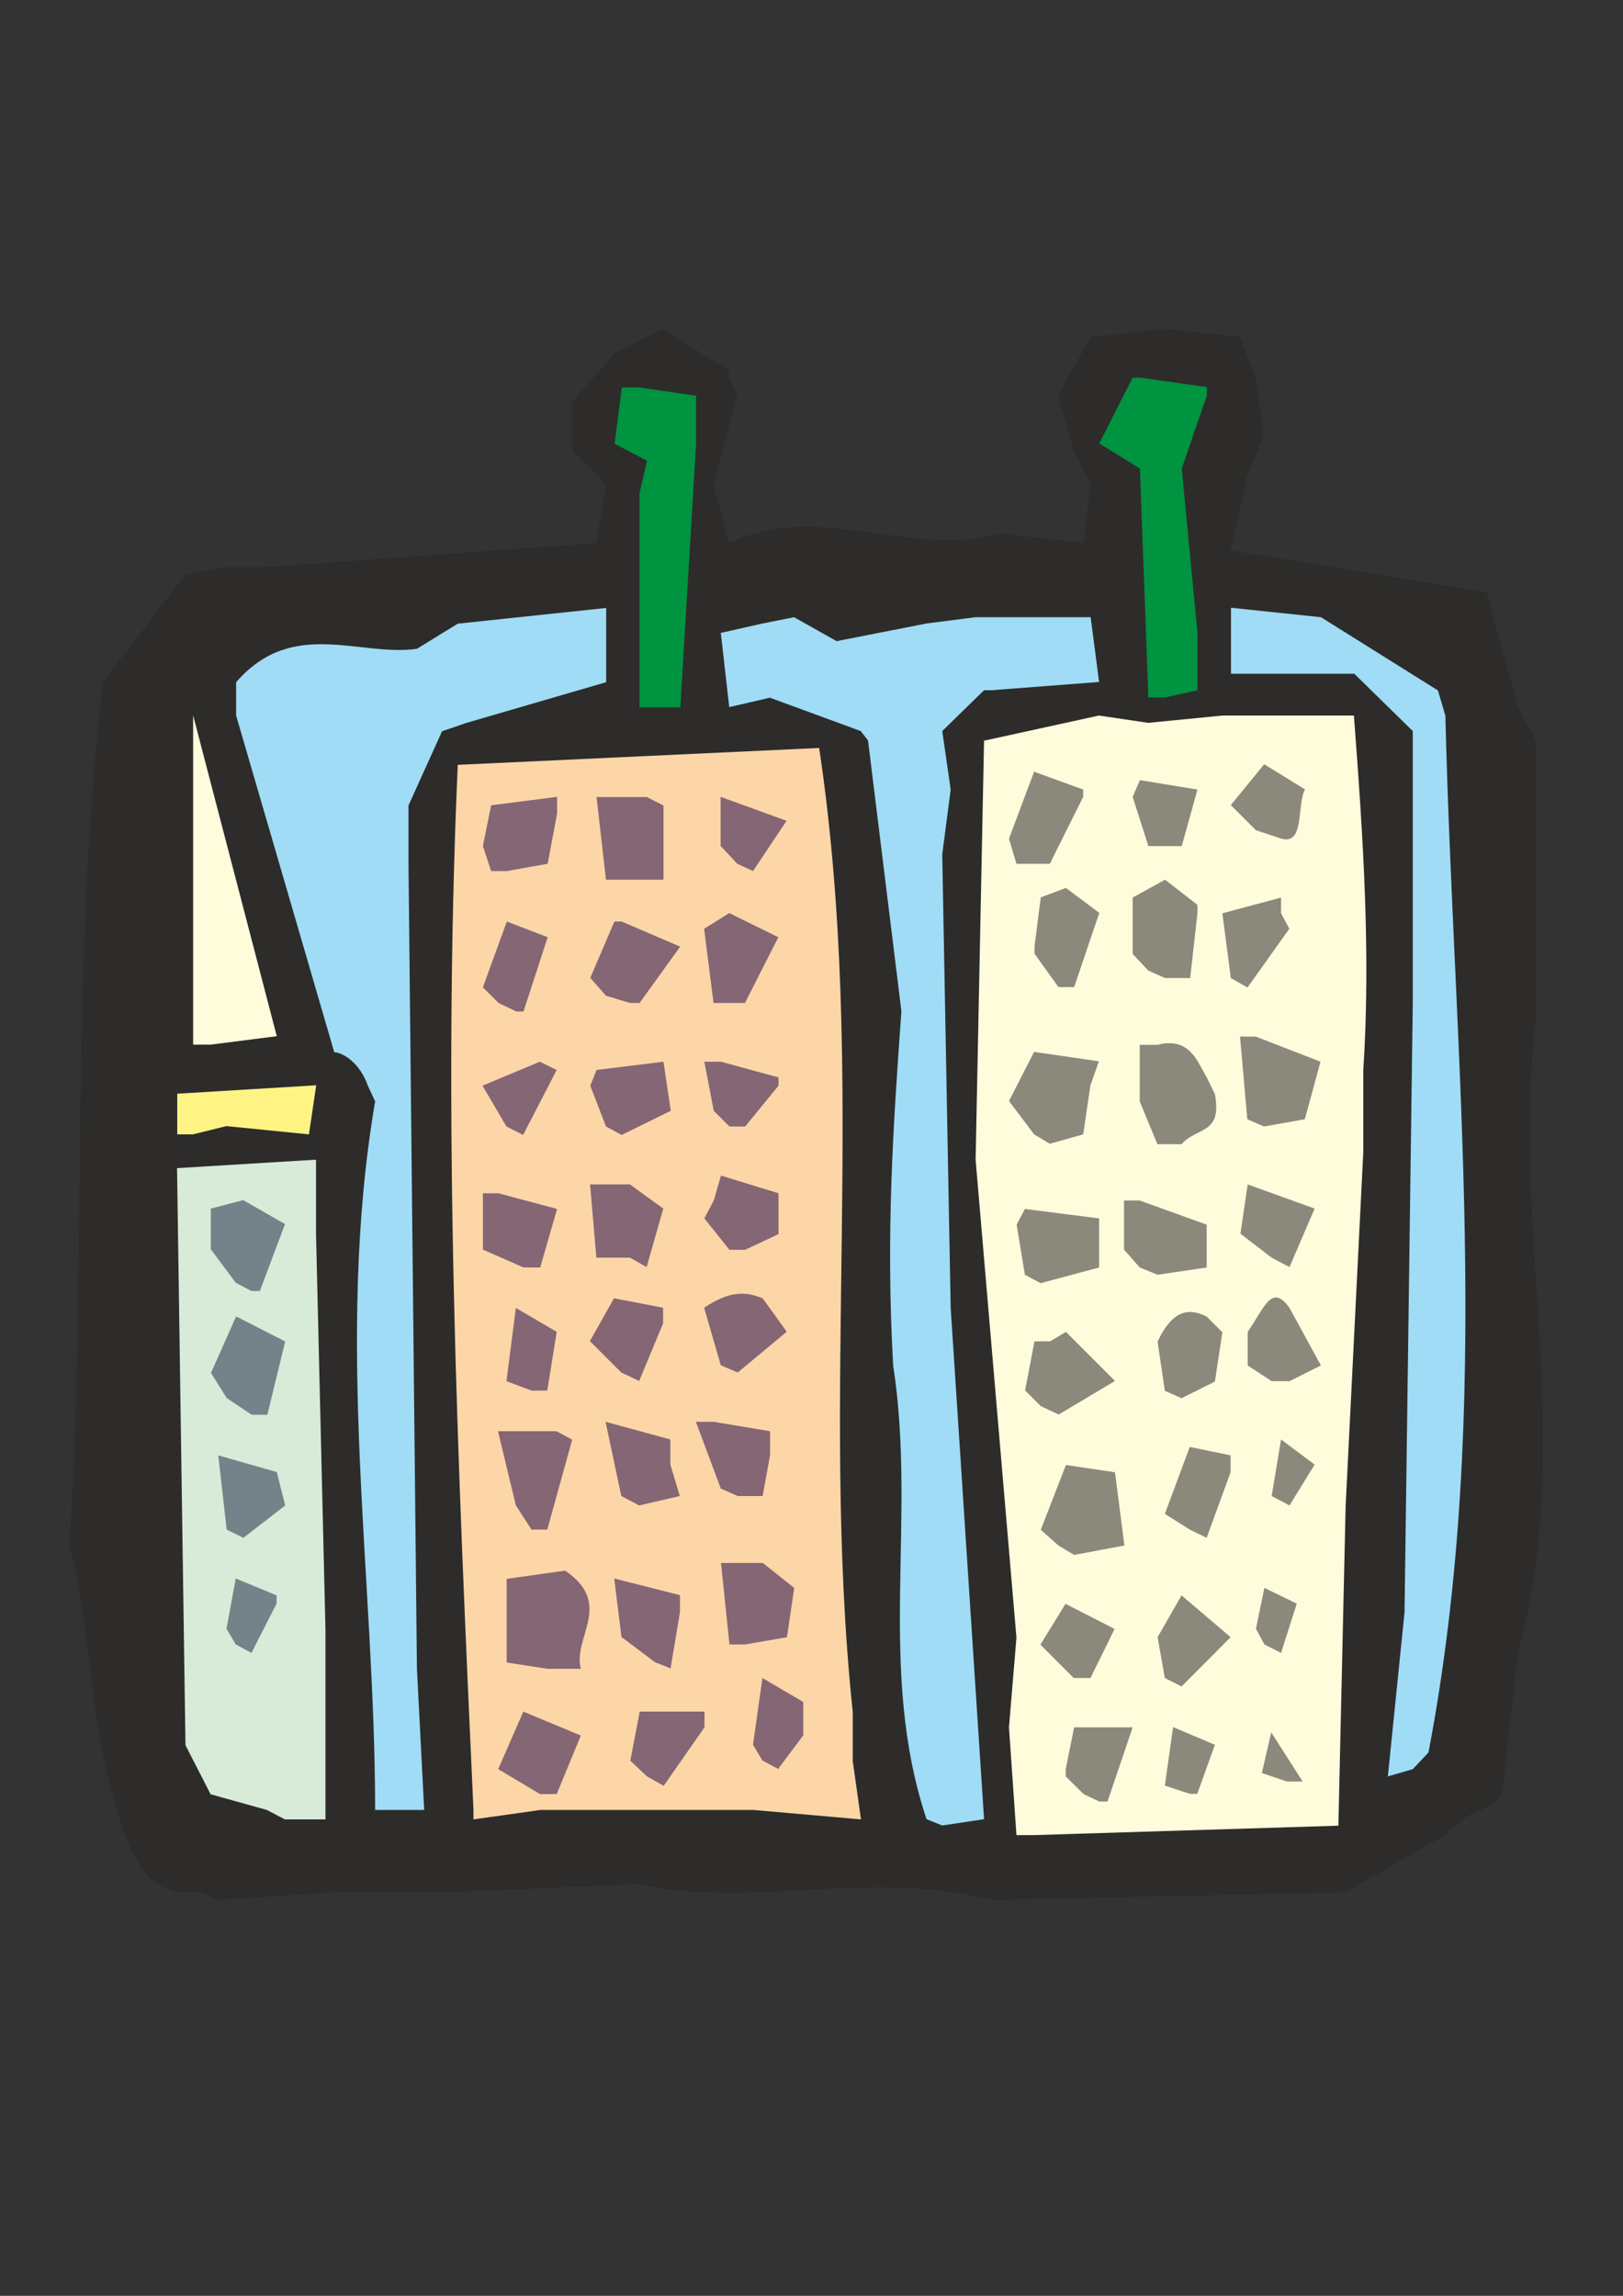 <?xml version="1.0" encoding="utf-8"?>
<!-- Created by UniConvertor 2.0rc4 (https://sk1project.net/) -->
<svg xmlns="http://www.w3.org/2000/svg" height="841.89pt" viewBox="0 0 595.276 841.89" width="595.276pt" version="1.1" xmlns:xlink="http://www.w3.org/1999/xlink" id="4c46e421-f612-11ea-a950-dcc15c148e23">

<rect x="0" y="0" width="595.276" height="841.89" fill="#333333" stroke="none"/>

<g>
	<path style="fill:#2d2c2b;" d="M 74.15,693.969 L 65.006,693.969 C 52.694,690.945 50.03,681.729 46.934,675.969 32.03,636.513 34.694,603.105 25.478,566.745 32.03,455.505 25.478,355.929 37.718,250.089 L 68.03,210.633 83.006,207.969 97.91,207.969 218.726,199.113 222.182,177.657 209.87,165.417 209.87,147.345 225.206,129.777 243.206,120.561 267.398,135.897 C 267.398,138.561 267.398,138.561 267.398,138.561 270.494,145.113 270.494,145.113 270.494,145.113 L 261.638,177.657 267.398,199.113 C 300.302,183.417 333.638,204.873 366.974,195.657 L 397.286,199.113 399.95,177.657 393.83,165.417 388.07,145.113 399.95,123.585 427.166,120.561 454.814,123.585 460.574,138.561 463.598,159.657 457.478,174.633 451.358,201.849 545.246,217.185 556.766,259.305 563.318,271.617 563.318,374.361 C 554.102,452.481 578.222,528.009 556.766,606.201 L 551.006,657.969 C 542.222,667.185 542.222,660.633 529.91,672.945 L 493.478,693.969 363.518,696.705 C 318.302,685.185 276.182,700.161 234.422,690.945 L 161.99,693.969 122.462,693.969 79.91,696.705 74.15,693.969 Z" />
	<path style="fill:#fffcdc;" d="M 372.806,672.945 L 370.07,633.417 372.806,600.513 357.83,425.265 360.926,271.617 403.046,262.401 421.118,265.065 448.334,262.401 496.574,262.401 C 500.03,307.689 502.766,349.809 500.03,392.361 L 500.03,422.241 493.55,552.201 490.886,669.489 379.286,672.945 372.806,672.945 Z" />
	<path style="fill:#fdd6a7;" d="M 173.654,663.729 C 167.894,537.225 162.134,410.433 167.894,280.473 L 300.446,274.281 C 318.518,395.097 300.446,510.009 312.758,627.729 L 312.758,645.729 315.782,667.185 276.398,663.729 198.206,663.729 173.654,667.185 173.654,663.729 Z" />
	<path style="fill:#a0dcf5;" d="M 339.83,667.113 C 321.47,611.889 336.374,557.817 327.59,500.721 324.854,452.409 327.59,413.025 330.614,370.833 L 318.374,271.545 C 315.71,268.089 315.71,268.089 315.71,268.089 L 282.374,255.849 267.47,259.305 264.374,232.089 279.71,228.633 291.23,226.329 306.854,235.113 339.83,228.633 357.83,226.329 400.022,226.329 403.118,250.089 363.59,253.113 C 360.926,253.113 360.926,253.113 360.926,253.113 L 345.59,268.089 348.686,289.545 345.59,313.305 348.686,479.625 360.926,667.113 345.59,669.417 339.83,667.113 Z" />
	<path style="fill:#d7ebd8;" d="M 97.91,663.729 L 77.246,657.969 68.03,639.969 64.934,428.361 115.91,425.265 115.91,437.577 115.91,452.481 119.366,597.417 119.366,648.825 119.366,667.185 104.462,667.185 97.91,663.729 Z" />
	<path style="fill:#a0dcf5;" d="M 137.582,663.729 C 137.582,579.057 122.606,492.009 137.582,403.881 134.918,398.121 134.918,398.121 134.918,398.121 131.822,389.337 125.342,385.881 122.606,385.881 L 86.606,262.401 86.606,250.161 C 107.27,226.401 131.822,240.945 152.918,237.921 L 167.894,228.705 222.326,222.945 222.326,250.161 170.918,265.137 162.134,268.161 149.822,295.377 149.822,316.833 152.918,611.961 155.582,663.729 144.134,663.729 137.582,663.729 Z" />
	<path style="fill:#856675;" d="M 198.062,657.897 L 182.726,648.753 191.942,627.657 213.038,636.441 204.182,657.897 198.062,657.897 Z" />
	<path style="fill:#8a897c;" d="M 397.43,657.897 L 390.878,651.417 C 390.878,648.753 390.878,648.753 390.878,648.753 L 393.974,633.417 415.43,633.417 406.214,660.633 403.19,660.633 397.43,657.897 Z" />
	<path style="fill:#8a897c;" d="M 427.238,654.801 C 427.238,654.801 427.238,654.801 427.238,654.801 L 430.262,633.345 445.598,639.825 439.118,657.825 C 436.454,657.825 436.454,657.825 436.454,657.825 L 427.238,654.801 Z" />
	<path style="fill:#856675;" d="M 237.302,651.417 C 237.302,651.417 237.302,651.417 237.302,651.417 231.182,645.657 231.182,645.657 231.182,645.657 L 234.638,627.657 258.398,627.657 C 258.398,633.417 258.398,633.417 258.398,633.417 L 243.422,654.873 237.302,651.417 Z" />
	<path style="fill:#a0dcf5;" d="M 509.03,651.417 L 515.15,591.225 518.174,367.809 518.174,268.089 496.718,247.065 451.502,247.065 451.502,222.873 484.478,226.329 527.39,253.185 530.126,262.401 C 533.15,389.265 548.126,515.697 523.934,642.633 518.174,648.753 518.174,648.753 518.174,648.753 L 509.03,651.417 Z" />
	<path style="fill:#856675;" d="M 279.638,645.585 C 279.638,645.585 279.638,645.585 279.638,645.585 276.182,639.825 276.182,639.825 276.182,639.825 L 279.638,615.345 294.614,624.129 294.614,636.369 285.398,648.681 279.638,645.585 Z" />
	<path style="fill:#8a897c;" d="M 462.806,650.193 L 466.262,635.289 477.782,653.289 C 472.022,653.289 472.022,653.289 472.022,653.289 L 462.806,650.193 Z" />
	<path style="fill:#8a897c;" d="M 393.83,615.345 L 381.59,603.105 390.806,588.129 408.806,597.345 399.95,615.345 393.83,615.345 Z" />
	<path style="fill:#8a897c;" d="M 427.238,615.345 C 427.238,615.345 427.238,615.345 427.238,615.345 L 424.574,600.369 433.358,585.033 451.358,600.369 433.358,618.441 427.238,615.345 Z" />
	<path style="fill:#856675;" d="M 200.798,611.961 L 185.822,609.657 185.822,578.985 207.278,575.961 C 225.278,588.201 209.942,600.513 213.038,611.961 L 200.798,611.961 Z" />
	<path style="fill:#856675;" d="M 240.182,609.513 L 227.942,600.297 225.278,578.841 249.398,584.961 C 249.398,591.153 249.398,591.153 249.398,591.153 L 245.942,611.817 240.182,609.513 Z" />
	<path style="fill:#748389;" d="M 86.462,603.033 C 86.462,603.033 86.462,603.033 86.462,603.033 83.078,597.273 83.078,597.273 83.078,597.273 L 86.462,578.841 101.438,585.033 C 101.438,588.057 101.438,588.057 101.438,588.057 L 92.222,606.129 86.462,603.033 Z" />
	<path style="fill:#8a897c;" d="M 463.742,603.033 C 463.742,603.033 463.742,603.033 463.742,603.033 460.646,597.273 460.646,597.273 460.646,597.273 L 463.742,582.297 475.622,588.057 469.862,606.129 463.742,603.033 Z" />
	<path style="fill:#856675;" d="M 267.542,603.033 L 264.446,573.153 279.782,573.153 291.302,582.297 288.638,600.369 273.302,603.033 267.542,603.033 Z" />
	<path style="fill:#8a897c;" d="M 388.214,566.745 L 381.734,560.985 390.95,537.225 408.95,539.889 412.406,566.745 393.974,570.201 388.214,566.745 Z" />
	<path style="fill:#748389;" d="M 83.15,560.913 L 80.054,533.697 101.51,539.817 104.606,552.057 89.27,563.937 83.15,560.913 Z" />
	<path style="fill:#856675;" d="M 194.966,560.913 L 189.206,552.057 182.654,524.841 204.11,524.841 C 209.87,527.937 209.87,527.937 209.87,527.937 L 200.726,560.913 194.966,560.913 Z" />
	<path style="fill:#8a897c;" d="M 436.382,560.913 L 427.238,555.153 436.382,530.601 451.358,533.697 C 451.358,539.817 451.358,539.817 451.358,539.817 L 442.574,563.937 436.382,560.913 Z" />
	<path style="fill:#856675;" d="M 227.87,548.601 L 222.11,521.385 245.87,527.865 245.87,537.081 249.326,548.601 234.422,552.057 227.87,548.601 Z" />
	<path style="fill:#8a897c;" d="M 466.406,548.601 C 466.406,548.601 466.406,548.601 466.406,548.601 L 469.862,527.865 482.174,537.081 472.958,552.057 466.406,548.601 Z" />
	<path style="fill:#856675;" d="M 264.374,545.865 L 255.23,521.385 C 261.71,521.385 261.71,521.385 261.71,521.385 L 282.446,524.841 282.446,533.625 279.71,548.601 270.566,548.601 264.374,545.865 Z" />
	<path style="fill:#748389;" d="M 92.294,518.793 L 83.15,512.673 77.39,503.457 86.606,482.721 104.606,491.937 98.054,518.793 92.294,518.793 Z" />
	<path style="fill:#8a897c;" d="M 381.734,515.625 L 375.974,509.865 379.43,491.865 C 385.19,491.865 385.19,491.865 385.19,491.865 390.95,488.409 390.95,488.409 390.95,488.409 L 408.95,506.409 388.286,518.721 381.734,515.625 Z" />
	<path style="fill:#8a897c;" d="M 427.238,510.009 L 424.574,492.009 C 430.262,479.769 436.454,479.769 442.574,482.793 448.334,488.553 448.334,488.553 448.334,488.553 L 445.598,506.625 433.358,512.745 427.238,510.009 Z" />
	<path style="fill:#856675;" d="M 185.75,506.481 C 185.75,506.481 185.75,506.481 185.75,506.481 L 189.206,479.625 204.182,488.409 200.726,509.937 C 194.966,509.937 194.966,509.937 194.966,509.937 L 185.75,506.481 Z" />
	<path style="fill:#8a897c;" d="M 466.406,506.481 L 457.622,500.721 457.622,488.409 C 463.742,479.625 466.406,470.409 472.958,479.625 L 484.478,500.721 472.958,506.481 466.406,506.481 Z" />
	<path style="fill:#856675;" d="M 227.87,503.313 L 216.35,491.793 225.206,476.097 243.206,479.553 C 243.206,485.313 243.206,485.313 243.206,485.313 L 234.422,506.409 227.87,503.313 Z" />
	<path style="fill:#856675;" d="M 264.374,500.649 L 258.254,479.553 C 267.47,473.433 273.23,473.433 279.71,476.097 L 288.566,488.337 270.566,503.313 264.374,500.649 Z" />
	<path style="fill:#748389;" d="M 86.462,470.409 L 77.318,458.097 77.318,443.193 89.198,440.097 104.534,448.881 95.318,473.433 92.222,473.433 86.462,470.409 Z" />
	<path style="fill:#8a897c;" d="M 375.902,467.457 L 372.878,449.097 C 375.902,443.337 375.902,443.337 375.902,443.337 L 403.118,446.793 403.118,464.793 381.662,470.553 375.902,467.457 Z" />
	<path style="fill:#856675;" d="M 192.014,464.793 L 177.11,458.241 177.11,437.577 C 182.798,437.577 182.798,437.577 182.798,437.577 L 204.326,443.337 198.134,464.793 192.014,464.793 Z" />
	<path style="fill:#8a897c;" d="M 418.022,464.793 L 412.262,458.241 412.262,440.241 C 418.022,440.241 418.022,440.241 418.022,440.241 L 442.574,449.097 442.574,464.793 424.574,467.457 418.022,464.793 Z" />
	<path style="fill:#856675;" d="M 231.038,461.193 L 218.726,461.193 216.422,434.337 231.038,434.337 243.278,443.193 237.158,464.649 231.038,461.193 Z" />
	<path style="fill:#8a897c;" d="M 466.406,461.193 L 454.958,452.409 457.622,434.337 482.174,443.193 472.958,464.649 466.406,461.193 Z" />
	<path style="fill:#856675;" d="M 267.542,458.313 L 258.326,446.793 C 261.782,440.241 261.782,440.241 261.782,440.241 264.446,431.097 264.446,431.097 264.446,431.097 L 285.542,437.577 285.542,452.553 273.302,458.313 267.542,458.313 Z" />
	<path style="fill:#8a897c;" d="M 424.502,419.577 L 418.022,403.881 418.022,383.145 C 424.502,383.145 424.502,383.145 424.502,383.145 436.454,380.121 439.118,389.337 442.574,395.025 445.598,401.217 445.598,401.217 445.598,401.217 448.334,416.121 439.118,413.097 433.358,419.577 L 424.502,419.577 Z" />
	<path style="fill:#fff483;" d="M 65.006,415.977 L 65.006,401.073 115.982,397.977 113.318,415.977 83.006,412.953 70.766,415.977 65.006,415.977 Z" />
	<path style="fill:#8a897c;" d="M 379.286,415.977 L 370.07,403.737 379.286,385.737 403.046,389.193 C 399.95,397.977 399.95,397.977 399.95,397.977 L 397.286,415.977 385.046,419.433 379.286,415.977 Z" />
	<path style="fill:#856675;" d="M 185.75,413.097 L 176.966,398.121 197.99,389.337 C 204.182,392.361 204.182,392.361 204.182,392.361 L 191.87,416.193 185.75,413.097 Z" />
	<path style="fill:#856675;" d="M 222.254,413.097 L 216.494,398.121 C 218.798,392.361 218.798,392.361 218.798,392.361 L 243.35,389.337 246.014,407.337 228.014,416.193 222.254,413.097 Z" />
	<path style="fill:#856675;" d="M 267.542,413.097 L 261.782,407.337 258.326,389.337 C 264.446,389.337 264.446,389.337 264.446,389.337 L 285.542,395.097 C 285.542,398.121 285.542,398.121 285.542,398.121 L 273.302,413.097 267.542,413.097 Z" />
	<path style="fill:#8a897c;" d="M 457.478,410.433 L 454.814,380.121 C 460.574,380.121 460.574,380.121 460.574,380.121 L 484.334,389.337 478.574,410.433 463.598,413.097 457.478,410.433 Z" />
	<path style="fill:#fffcdc;" d="M 70.838,383.073 C 70.838,383.073 70.838,383.073 70.838,383.073 L 70.838,262.329 101.51,379.977 77.318,383.073 70.838,383.073 Z" />
	<path style="fill:#856675;" d="M 182.87,367.809 L 177.11,362.049 185.894,337.929 200.87,343.689 192.014,370.905 189.35,370.905 182.87,367.809 Z" />
	<path style="fill:#856675;" d="M 261.71,367.809 L 258.254,340.593 267.47,334.833 285.47,343.689 273.23,367.809 C 270.566,367.809 270.566,367.809 270.566,367.809 L 261.71,367.809 Z" />
	<path style="fill:#856675;" d="M 222.254,365.145 L 216.494,358.593 225.35,337.929 C 228.014,337.929 228.014,337.929 228.014,337.929 L 249.47,347.145 234.566,367.809 C 231.11,367.809 231.11,367.809 231.11,367.809 L 222.254,365.145 Z" />
	<path style="fill:#8a897c;" d="M 388.214,361.977 L 379.43,349.737 C 379.43,347.073 379.43,347.073 379.43,347.073 L 381.734,329.073 390.95,325.617 403.19,334.761 393.974,361.977 388.214,361.977 Z" />
	<path style="fill:#8a897c;" d="M 451.43,358.665 L 448.334,334.905 469.862,329.145 C 469.862,334.905 469.862,334.905 469.862,334.905 472.886,340.593 472.886,340.593 472.886,340.593 L 457.55,362.121 451.43,358.665 Z" />
	<path style="fill:#8a897c;" d="M 421.19,355.929 L 415.43,349.809 415.43,329.145 427.31,322.593 439.19,331.809 C 439.19,334.905 439.19,334.905 439.19,334.905 L 436.526,358.665 427.31,358.665 421.19,355.929 Z" />
	<path style="fill:#856675;" d="M 222.254,322.593 L 218.798,292.281 237.23,292.281 C 243.35,295.377 243.35,295.377 243.35,295.377 L 243.35,322.593 228.014,322.593 222.254,322.593 Z" />
	<path style="fill:#856675;" d="M 180.134,319.425 L 177.11,310.209 180.134,295.305 204.326,292.209 C 204.326,298.329 204.326,298.329 204.326,298.329 L 200.87,316.761 185.894,319.425 180.134,319.425 Z" />
	<path style="fill:#856675;" d="M 270.422,316.761 L 264.302,310.209 264.302,292.209 288.494,300.993 276.182,319.425 270.422,316.761 Z" />
	<path style="fill:#8a897c;" d="M 372.806,316.761 L 370.07,307.545 379.286,282.993 397.286,289.545 C 397.286,292.209 397.286,292.209 397.286,292.209 L 385.046,316.761 C 381.59,316.761 381.59,316.761 381.59,316.761 L 372.806,316.761 Z" />
	<path style="fill:#8a897c;" d="M 421.19,310.281 C 421.19,310.281 421.19,310.281 421.19,310.281 L 415.43,292.209 C 418.094,286.089 418.094,286.089 418.094,286.089 L 439.19,289.545 433.43,310.281 C 430.406,310.281 430.406,310.281 430.406,310.281 L 421.19,310.281 Z" />
	<path style="fill:#8a897c;" d="M 460.646,304.449 L 451.43,295.233 463.67,280.257 478.646,289.473 C 475.55,295.233 478.646,310.209 469.79,307.473 L 460.646,304.449 Z" />
	<path style="fill:#009340;" d="M 234.566,259.377 L 234.566,180.825 237.302,168.945 225.422,162.753 228.086,142.089 C 234.566,142.089 234.566,142.089 234.566,142.089 L 255.302,145.113 255.302,162.753 249.542,259.377 C 243.422,259.377 243.422,259.377 243.422,259.377 L 234.566,259.377 Z" />
	<path style="fill:#009340;" d="M 421.19,255.777 L 418.094,171.825 403.19,162.609 415.43,138.489 C 418.094,138.489 418.094,138.489 418.094,138.489 L 442.646,141.945 C 442.646,145.041 442.646,145.041 442.646,145.041 L 433.43,171.825 439.19,232.017 439.19,253.113 427.31,255.777 421.19,255.777 Z" />
</g>
</svg>